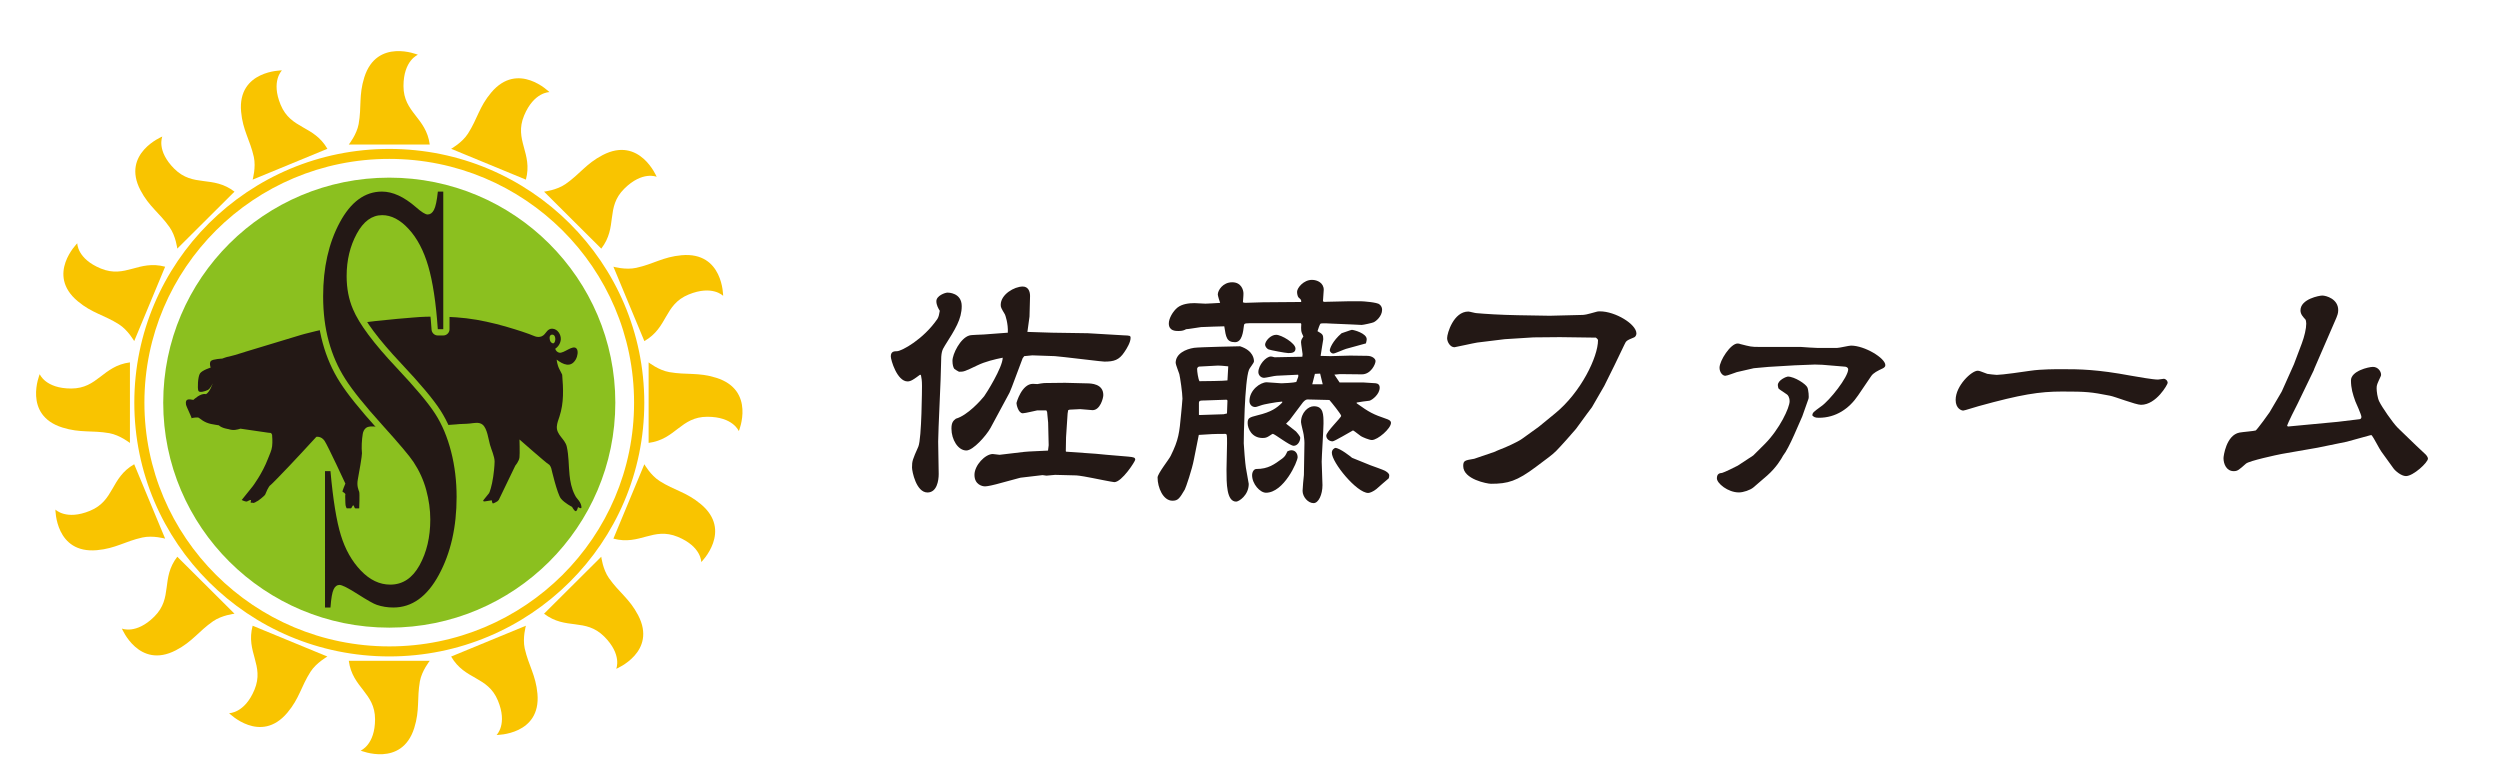 <?xml version="1.0" encoding="utf-8"?>
<!-- Generator: Adobe Illustrator 23.0.0, SVG Export Plug-In . SVG Version: 6.00 Build 0)  -->
<svg version="1.1" id="レイヤー_1" xmlns="http://www.w3.org/2000/svg" xmlns:xlink="http://www.w3.org/1999/xlink" x="0px"
	 y="0px" viewBox="0 0 416 130" style="enable-background:new 0 0 416 130;" xml:space="preserve" width="416px" height="130px">
<style type="text/css">
	.st0{fill:#8BC01F;}
	.st1{fill:#F9C400;}
	.st2{fill-rule:evenodd;clip-rule:evenodd;fill:#F9C400;}
	.st3{fill:#231815;}
	.st4{fill:#8BC01F;stroke:#8BC01F;stroke-width:2.083;stroke-linejoin:round;stroke-miterlimit:10;}
</style>
<g>
	<g>
		<path class="st0" d="M102.39,67c0,20.68-16.84,37.44-37.61,37.44S27.16,87.68,27.16,67c0-20.68,16.84-37.44,37.61-37.44
			S102.39,46.33,102.39,67"/>
		<path class="st1" d="M94.77,37.15c-7.67-7.64-18.29-12.37-30-12.37c-11.71,0-22.32,4.73-30,12.37C27.1,44.79,22.35,55.35,22.35,67
			c0,11.66,4.75,22.22,12.43,29.86c7.67,7.64,18.29,12.37,30,12.37s22.32-4.73,30-12.37c7.68-7.64,12.43-18.2,12.43-29.86
			C107.2,55.35,102.45,44.79,94.77,37.15 M93.59,95.68c-7.38,7.34-17.56,11.88-28.81,11.88c-11.25,0-21.43-4.54-28.81-11.88
			C28.59,88.34,24.03,78.21,24.03,67c0-11.2,4.56-21.33,11.93-28.68c7.38-7.34,17.56-11.88,28.81-11.88
			c11.25,0,21.43,4.54,28.81,11.88c7.37,7.34,11.93,17.47,11.93,28.68C105.52,78.21,100.96,88.34,93.59,95.68"/>
		<path class="st2" d="M58.04,24.05h13.47c-0.6-4.52-4.37-5.29-4.37-9.73c0-4.27,2.4-5.21,2.4-5.21s-6.84-2.84-8.92,3.76
			c-0.94,2.99-0.43,4.87-0.94,7.77C59.36,22.4,58.04,24.05,58.04,24.05"/>
		<path class="st2" d="M71.51,109.96H58.04c0.6,4.52,4.37,5.29,4.37,9.73c0,4.27-2.4,5.21-2.4,5.21s6.84,2.84,8.92-3.76
			c0.94-2.99,0.43-4.87,0.94-7.77C70.19,111.61,71.51,109.96,71.51,109.96"/>
		<path class="st2" d="M21.62,73.71V60.3c-4.55,0.6-5.32,4.35-9.78,4.35c-4.29,0-5.23-2.39-5.23-2.39s-2.85,6.8,3.77,8.88
			c3,0.94,4.89,0.43,7.81,0.94C19.96,72.4,21.62,73.71,21.62,73.71"/>
		<path class="st2" d="M107.93,60.3v13.4c4.54-0.6,5.32-4.35,9.78-4.35c4.29,0,5.23,2.39,5.23,2.39s2.85-6.81-3.77-8.88
			c-3-0.94-4.89-0.43-7.8-0.94C109.59,61.61,107.93,60.3,107.93,60.3"/>
		<path class="st2" d="M29.5,41.37l9.52-9.48c-3.64-2.78-6.85-0.66-10.01-3.8c-3.03-3.02-2-5.37-2-5.37s-6.85,2.8-3.64,8.93
			c1.46,2.78,3.15,3.74,4.85,6.16C29.26,39.28,29.5,41.37,29.5,41.37"/>
		<path class="st2" d="M100.05,92.64l-9.52,9.48c3.64,2.78,6.85,0.66,10.01,3.8c3.03,3.02,2,5.37,2,5.37s6.85-2.8,3.64-8.93
			c-1.46-2.78-3.15-3.74-4.85-6.16C100.29,94.73,100.05,92.64,100.05,92.64"/>
		<path class="st2" d="M39.02,102.12l-9.52-9.48c-2.79,3.62-0.67,6.82-3.82,9.96c-3.03,3.02-5.4,1.99-5.4,1.99s2.82,6.82,8.98,3.62
			c2.79-1.45,3.76-3.14,6.19-4.83C36.92,102.36,39.02,102.12,39.02,102.12"/>
		<path class="st2" d="M90.53,31.89l9.52,9.48c2.79-3.62,0.67-6.82,3.82-9.96c3.03-3.02,5.4-1.99,5.4-1.99s-2.82-6.82-8.98-3.62
			c-2.79,1.45-3.76,3.14-6.19,4.83C92.63,31.65,90.53,31.89,90.53,31.89"/>
		<path class="st2" d="M42.04,29.89l12.44-5.13c-2.29-3.95-6.08-3.22-7.78-7.32c-1.64-3.94,0.22-5.73,0.22-5.73s-7.41-0.02-6.8,6.87
			c0.28,3.12,1.47,4.66,2.12,7.54C42.62,27.86,42.04,29.89,42.04,29.89"/>
		<path class="st2" d="M87.51,104.12l-12.44,5.13c2.29,3.95,6.08,3.22,7.78,7.32c1.64,3.94-0.22,5.73-0.22,5.73s7.41,0.02,6.8-6.87
			c-0.28-3.12-1.47-4.66-2.12-7.54C86.93,106.15,87.51,104.12,87.51,104.12"/>
		<path class="st2" d="M27.48,89.63l-5.15-12.38c-3.97,2.28-3.24,6.05-7.36,7.75c-3.96,1.63-5.75-0.21-5.75-0.21
			s-0.02,7.37,6.9,6.76c3.13-0.28,4.68-1.47,7.57-2.11C25.45,89.05,27.48,89.63,27.48,89.63"/>
		<path class="st2" d="M102.07,44.38l5.15,12.38c3.97-2.28,3.24-6.05,7.36-7.75c3.96-1.63,5.75,0.22,5.75,0.22s0.02-7.37-6.9-6.76
			c-3.13,0.28-4.68,1.47-7.57,2.1C104.1,44.96,102.07,44.38,102.07,44.38"/>
		<path class="st2" d="M22.33,56.76l5.15-12.38c-4.43-1.18-6.59,2-10.71,0.3c-3.96-1.63-3.91-4.2-3.91-4.2s-5.25,5.2,0.07,9.64
			c2.41,2.01,4.35,2.26,6.85,3.84C21.3,54.92,22.33,56.76,22.33,56.76"/>
		<path class="st2" d="M107.22,77.25l-5.15,12.38c4.43,1.18,6.59-2,10.71-0.3c3.96,1.63,3.91,4.2,3.91,4.2s5.25-5.2-0.07-9.64
			c-2.41-2.01-4.35-2.26-6.85-3.84C108.25,79.09,107.22,77.25,107.22,77.25"/>
		<path class="st2" d="M54.48,109.25l-12.44-5.13c-1.18,4.41,2.01,6.56,0.3,10.66c-1.64,3.94-4.22,3.89-4.22,3.89
			s5.22,5.23,9.69-0.07c2.02-2.4,2.27-4.33,3.86-6.82C52.63,110.28,54.48,109.25,54.48,109.25"/>
		<path class="st2" d="M75.07,24.76l12.44,5.13c1.18-4.41-2.01-6.56-0.3-10.66c1.64-3.94,4.22-3.9,4.22-3.9s-5.23-5.23-9.69,0.07
			c-2.02,2.4-2.27,4.33-3.86,6.82C76.92,23.73,75.07,24.76,75.07,24.76"/>
		<path class="st3" d="M96.73,84.53c0.05-0.06,0.02-0.39-0.1-0.68c-0.13-0.32-0.36-0.61-0.36-0.61c-0.36-0.47-0.37-0.39-0.64-0.93
			c-0.52-1.02-0.75-2.18-0.86-3.31c-0.16-1.56-0.11-3.15-0.46-4.69c-0.28-1.26-1.75-1.95-1.65-3.35c0.04-0.57,0.26-1.12,0.44-1.66
			c0.75-2.29,0.64-4.58,0.45-6.94c0,0-0.07-0.18-0.46-0.92c-0.39-0.73-0.46-1.6-0.46-1.6c1.06,0.82,2.38,1.44,3.22-0.1
			c0.22-0.4,0.43-1.31,0.1-1.72c-0.61-0.76-2.13,0.87-2.92,0.66c-0.31-0.08-0.56-0.34-0.64-0.65c0.53-0.34,0.89-0.94,0.93-1.57
			c0.04-0.78-0.52-1.69-1.35-1.76c-1.01-0.08-1.05,0.95-1.85,1.27c-0.75,0.3-1.39-0.15-2.08-0.39c-0.78-0.28-1.56-0.54-2.34-0.78
			c-2.1-0.66-4.23-1.21-6.39-1.59c-4.53-0.79-9.42-0.46-9.42-0.46s-6.37,0.44-11.03,1.14c-5.19,0.78-8.73,1.83-8.73,1.83l-9.35,2.83
			c0,0,0,0.01,0,0.01c-1.25,0.39-2.45,0.75-2.66,0.77c-0.34,0.03-1.14,0.34-1.14,0.34s-1.57,0.07-1.89,0.4
			c-0.31,0.33-0.04,1.1-0.04,1.1s-1.4,0.43-1.77,0.97c-0.36,0.54-0.44,2.5-0.27,2.89c0.17,0.39,1.14,0.07,1.57-0.13
			c0.43-0.21,0.83-1.13,0.83-1.13s-0.48,1.47-1.13,1.82c-0.87-0.25-2.1,0.95-2.1,0.95c-0.72-0.13-1.39-0.26-1.23,0.77
			c0.05,0.35,1.01,2.22,0.93,2.3c0.11-0.11,1.06-0.19,1.17-0.11c1.02,0.8,1.6,1.01,2.9,1.2c0.15,0.02,0.3,0.05,0.46,0.07
			C36.92,71.26,38,71.4,38,71.4c0.88,0.3,1.5,0.08,2.01-0.07c0.66,0.1,2.77,0.4,4.6,0.67c0.13,0.02,0.3,0.04,0.49,0.05
			c0.25,0.35,0.18,0.39,0.18,0.39s0.1,1.02,0,1.83c-0.1,0.76-0.4,1.29-0.69,2.06c-0.93,2.46-2.53,4.58-2.53,4.58l-1.84,2.29
			c0,0,0.69,0.36,0.92,0.23c1.18-0.65,0.26,0.27,0.69,0.23c0.43-0.04,0.14,0.1,0.46,0c0.32-0.1,0.31-0.2,0.46-0.23
			c0.15-0.03,1.27-0.91,1.38-1.14c0.11-0.24,0.52-1.37,0.92-1.6c0.09-0.05,0.5-0.49,1.15-1.14c2.15-2.17,6.44-6.86,6.44-6.86
			s0.82-0.16,1.38,0.69c0.56,0.85,3.45,7.09,3.45,7.09s-0.58,1.33-0.46,1.37c0.12,0.04,0.53,0.32,0.46,0.46
			c-0.07,0.14,0.01,0.77,0,1.37s0.23,0.92,0.23,0.92h0.46c0,0,0,0,0.23,0c0.11,0,0.27-0.5,0.39-0.5c0.13,0,0.22,0.49,0.3,0.5
			c0.15,0.02,0.69,0,0.69,0s0.1-2.46,0-2.75c-0.1-0.28-0.44-0.99-0.23-2.06c0.21-1.06,0.72-4.05,0.69-4.35
			c-0.1-0.97-0.03-2.26,0.13-3.22c0.06-0.39,0.24-0.77,0.55-1.01c0.51-0.39,1.55-0.18,2.18-0.21c0.82-0.03,1.64-0.06,2.46-0.08
			c1.2-0.04,2.44-0.14,3.64-0.06c1,0.07,5.72-0.11,6.67-0.23c0.78-0.1,1.58-0.06,2.36-0.15c0.69-0.07,1.49-0.29,2.09,0.2
			c0.76,0.63,0.96,2.41,1.22,3.33c0.23,0.83,0.76,1.93,0.77,2.79c0,0,0,0.91-0.23,2.52c-0.23,1.6-0.6,2.62-0.69,2.75
			c-0.09,0.12-0.92,1.14-0.92,1.14s-0.23,0.27,0.23,0.23l1.14-0.18c0,0,0.06,0.48,0.17,0.52c0.11,0.04,0.76-0.35,0.76-0.35
			c0.11-0.12,0.23-0.23,0.23-0.23l2.76-5.72c0,0,0.62-0.71,0.69-1.37c0.07-0.66,0-2.97,0-2.97s4.52,3.98,4.83,4.12
			c0.3,0.14,0.46,0.69,0.46,0.69s0.99,4.29,1.61,5.03c0.61,0.75,1.84,1.37,1.84,1.37s0.37,0.7,0.61,0.72s0.39-0.68,0.39-0.68
			S96.63,84.66,96.73,84.53z M91.93,57.11c-0.27-0.12-0.39-0.28-0.46-0.69c-0.06-0.35,0.03-0.79,0.5-0.73
			C92.65,55.79,92.45,57.35,91.93,57.11z"/>
		<g>
			<path class="st4" d="M73.76,31.89v22.89h-0.91c-0.3-4.39-0.83-7.89-1.59-10.49c-0.76-2.6-1.85-4.67-3.27-6.2
				c-1.41-1.53-2.88-2.29-4.39-2.29c-1.71,0-3.12,1.03-4.24,3.1c-1.12,2.07-1.68,4.42-1.68,7.05c0,2.02,0.35,3.86,1.06,5.51
				c1.02,2.44,3.44,5.69,7.28,9.76c3.12,3.32,5.26,5.86,6.4,7.64c1.14,1.77,2.02,3.86,2.64,6.27c0.62,2.41,0.92,4.93,0.92,7.56
				c0,5.01-0.98,9.33-2.95,12.96c-1.96,3.63-4.49,5.44-7.58,5.44c-0.97,0-1.88-0.15-2.74-0.44c-0.51-0.16-1.57-0.76-3.17-1.78
				c-1.6-1.02-2.62-1.54-3.05-1.54c-0.41,0-0.74,0.24-0.97,0.73c-0.24,0.49-0.42,1.5-0.53,3.03h-0.91V78.4h0.91
				c0.43,4.75,1,8.3,1.73,10.66c0.72,2.36,1.83,4.32,3.32,5.88c1.49,1.56,3.12,2.34,4.9,2.34c2.06,0,3.68-1.07,4.87-3.22
				c1.19-2.15,1.79-4.69,1.79-7.61c0-1.63-0.23-3.27-0.68-4.93c-0.45-1.66-1.16-3.2-2.11-4.64c-0.64-0.98-2.39-3.05-5.25-6.22
				c-2.86-3.17-4.9-5.7-6.1-7.59c-1.21-1.89-2.13-3.97-2.75-6.25c-0.63-2.28-0.94-4.78-0.94-7.52c0-4.75,0.92-8.84,2.76-12.27
				c1.84-3.43,4.18-5.15,7.03-5.15c1.78,0,3.66,0.86,5.65,2.59c0.92,0.81,1.57,1.22,1.95,1.22c0.43,0,0.78-0.25,1.05-0.76
				c0.27-0.5,0.49-1.52,0.65-3.05H73.76z"/>
		</g>
		<g>
			<path class="st3" d="M73.76,31.89v22.89h-0.91c-0.3-4.39-0.83-7.89-1.59-10.49c-0.76-2.6-1.85-4.67-3.27-6.2
				c-1.41-1.53-2.88-2.29-4.39-2.29c-1.71,0-3.12,1.03-4.24,3.1c-1.12,2.07-1.68,4.42-1.68,7.05c0,2.02,0.35,3.86,1.06,5.51
				c1.02,2.44,3.44,5.69,7.28,9.76c3.12,3.32,5.26,5.86,6.4,7.64c1.14,1.77,2.02,3.86,2.64,6.27c0.62,2.41,0.92,4.93,0.92,7.56
				c0,5.01-0.98,9.33-2.95,12.96c-1.96,3.63-4.49,5.44-7.58,5.44c-0.97,0-1.88-0.15-2.74-0.44c-0.51-0.16-1.57-0.76-3.17-1.78
				c-1.6-1.02-2.62-1.54-3.05-1.54c-0.41,0-0.74,0.24-0.97,0.73c-0.24,0.49-0.42,1.5-0.53,3.03h-0.91V78.4h0.91
				c0.43,4.75,1,8.3,1.73,10.66c0.72,2.36,1.83,4.32,3.32,5.88c1.49,1.56,3.12,2.34,4.9,2.34c2.06,0,3.68-1.07,4.87-3.22
				c1.19-2.15,1.79-4.69,1.79-7.61c0-1.63-0.23-3.27-0.68-4.93c-0.45-1.66-1.16-3.2-2.11-4.64c-0.64-0.98-2.39-3.05-5.25-6.22
				c-2.86-3.17-4.9-5.7-6.1-7.59c-1.21-1.89-2.13-3.97-2.75-6.25c-0.63-2.28-0.94-4.78-0.94-7.52c0-4.75,0.92-8.84,2.76-12.27
				c1.84-3.43,4.18-5.15,7.03-5.15c1.78,0,3.66,0.86,5.65,2.59c0.92,0.81,1.57,1.22,1.95,1.22c0.43,0,0.78-0.25,1.05-0.76
				c0.27-0.5,0.49-1.52,0.65-3.05H73.76z"/>
		</g>
	</g>
	<g>
		<path class="st3" d="M153.11,62.34c-1,0.74-1.52,1.13-2.09,1.13c-1.74,0-2.79-3.56-2.79-4.16c0-0.82,0.52-0.87,1.05-0.87
			c0.78-0.04,4.36-1.95,6.71-5.38c0.22-0.35,0.3-0.82,0.39-1.34c-0.22-0.35-0.57-0.95-0.57-1.6c0-0.91,1.44-1.43,1.87-1.43
			c0.09,0,2.35,0,2.35,2.25c0,2.17-1.09,3.86-2.79,6.55c-0.48,0.78-0.65,1.08-0.65,3.12c0,2.04-0.48,11.06-0.48,12.88
			c0,0.87,0.09,4.6,0.09,5.38c0,1.13-0.31,3.08-1.87,3.08c-1.87,0-2.57-3.51-2.57-4.16c0-1.08,0.09-1.3,1.05-3.47
			c0.57-1.34,0.61-9.97,0.61-10.1c0-1-0.09-1.3-0.17-1.78L153.11,62.34z M167.7,55.36c0.09-1.52-0.44-2.99-0.48-3.04
			c-0.65-1.08-0.7-1.21-0.7-1.6c0-1.73,2.27-3.04,3.66-3.04c0.87,0,1.22,0.74,1.22,1.56l-0.09,3.43l-0.35,2.56l4.09,0.13l5.97,0.09
			L187,55.8c1,0.04,1.13,0.04,1.13,0.43c0,0.69-0.57,1.69-1.05,2.38c-0.87,1.3-1.7,1.56-3.31,1.56c-0.17,0-0.48-0.04-0.96-0.09
			l-5.62-0.65l-1.66-0.17l-3.75-0.13l-1.35,0.13l-0.26,0.35l-1.79,4.77l-0.39,0.95l-3.18,5.9c-0.7,1.26-2.88,3.73-4.01,3.73
			c-1.39,0-2.48-1.82-2.48-3.64c0-1.08,0.35-1.34,0.74-1.65c1.96-0.56,4.18-3.08,4.7-3.73c0.3-0.39,3.09-4.81,3.09-6.42
			c-1.31,0.26-2.92,0.65-4.18,1.26c-2.18,1.04-2.26,1.08-3.09,1.08c-0.17-0.09-0.7-0.39-0.78-0.48c-0.17-0.22-0.31-0.69-0.31-1.34
			c0-1.13,1.31-3.77,2.79-4.21c0.35-0.13,2.05-0.13,2.4-0.17L167.7,55.36z M174.5,74.09l-0.09-3.77l-0.13-1.34l-0.04-0.43
			l-0.13-0.26h-1.52c-0.09,0-2,0.48-2.4,0.48c-0.74,0-1.05-1.43-1.05-1.69c0-0.09,0.87-3.21,2.74-3.21c0.09,0,0.65,0.04,0.74,0.04
			c0.17-0.04,1-0.17,1.13-0.17l3.48-0.04l3.57,0.09c0.83,0,2.79,0.09,2.79,1.95c0,0.52-0.52,2.51-1.79,2.51
			c-0.3,0-1.74-0.17-2.05-0.17c-0.26,0-1.52,0.09-1.79,0.09l-0.22,0.09l-0.09,0.56l-0.26,3.95l-0.04,2.3l0.04,0.09l4.97,0.35
			l1.79,0.17l3.57,0.3c1,0.09,1.18,0.17,1.18,0.52c0,0.26-2.22,3.73-3.48,3.73c-0.22,0-3.27-0.61-3.66-0.69
			c-0.35-0.09-2.31-0.43-2.66-0.43l-3.53-0.09c-0.22,0-1.22,0.13-1.44,0.13c-0.09,0-0.57-0.09-0.65-0.09l-3.66,0.43l-0.35,0.09
			l-3.7,1c-1.35,0.35-1.74,0.35-1.92,0.35c-0.35,0-1.7-0.26-1.7-1.91c0-1.6,1.79-3.47,3.05-3.47c0.17,0,0.96,0.13,1.13,0.13
			c0.13,0,3.53-0.43,4.05-0.48c0.65-0.09,3.44-0.17,4.01-0.22L174.5,74.09z"/>
		<path class="st3" d="M198.67,76.43c-0.3,1.65-1.35,4.73-1.52,5.03c-0.87,1.47-1.13,1.86-2.05,1.86c-1.57,0-2.48-2.21-2.48-3.86
			c0-0.65,1.92-3.04,2.18-3.6c1.35-2.73,1.44-3.82,1.74-7.02c0.04-0.52,0.22-2.17,0.22-2.51c0-0.91-0.39-3.56-0.52-4.08
			c-0.09-0.3-0.61-1.6-0.61-1.86c0-1.56,1.7-2.3,3.05-2.51c0.83-0.13,7.62-0.26,7.67-0.26c2.27,0.74,2.31,2.21,2.31,2.52
			c0,0.26-0.78,1.17-0.83,1.39c-0.74,1.86-0.87,11.32-0.87,12.23c0,0.43,0.26,3.56,0.35,4.03c0.13,0.65,0.48,2.69,0.48,2.73
			c0,1.91-1.66,2.95-2.09,2.95c-1.61,0-1.61-3.03-1.61-5.33c0-0.69,0.09-3.77,0.09-4.38c0-1.39,0-1.56-0.3-1.56
			c-2.05,0-2.35,0.04-4.4,0.17L198.67,76.43z M216.49,50.25l0.04-0.09c-0.04-0.3-0.04-0.3-0.44-0.65c-0.17-0.17-0.26-0.65-0.26-0.95
			c0-0.65,1.09-1.99,2.48-1.99c0.91,0,1.96,0.52,1.96,1.65c0,0.3-0.13,1.6-0.13,1.91c0.13,0.09,0.22,0.13,0.52,0.09l3.79-0.09h2
			c0.35,0,2.74,0.17,3.09,0.52c0.35,0.26,0.44,0.61,0.44,0.91c0,1.04-1,1.91-1.44,2.08c-0.17,0.09-1.7,0.43-1.96,0.43
			c-0.3,0-1.61-0.09-1.87-0.09l-3.09-0.13c-0.26-0.04-1.7-0.09-1.87,0c-0.13,0.04-0.44,1-0.52,1.26c0.83,0.48,0.96,0.56,0.96,1.34
			c0,0.04-0.39,2.34-0.44,2.77l1.65,0.04l3.27-0.09c0.3,0,2.4,0.04,2.83,0.04c0.83,0,1.39,0.48,1.39,0.87
			c0,0.52-0.78,2.21-2.27,2.21l-3.66-0.04l-0.92,0.09l0.87,1.3h3.92c0.31,0,1.74,0.13,2.05,0.13c0.39,0.04,0.7,0.22,0.7,0.74
			c0,1.08-1.22,2.04-1.7,2.17c-0.35,0.04-1.83,0.22-2.13,0.3v0.13c2.13,1.52,2.7,1.82,4.97,2.6c0.26,0.09,0.74,0.26,0.74,0.65
			c0,0.95-2.22,2.86-3.18,2.86c-0.44,0-1.57-0.48-1.83-0.65c-0.22-0.13-1.09-0.87-1.31-0.95c-0.57,0.3-3.09,1.82-3.4,1.82
			c-0.52,0-1.05-0.39-1.05-0.95c0-0.65,2.48-2.99,2.48-3.29c0-0.26-1.61-2.25-1.96-2.64l-3.66-0.09c-0.3,0-0.57,0.3-0.74,0.48
			l-2.22,2.95L214,70.5c0.04,0,1.48,1.17,1.66,1.3c0.04,0.04,0.7,0.78,0.7,1.04c0,0.61-0.44,1.34-1.09,1.34
			c-0.65,0-3.18-1.99-3.48-1.99c-0.04,0-0.13,0.04-0.65,0.39c-0.35,0.22-0.57,0.3-1.05,0.3c-1.79,0-2.48-1.56-2.48-2.47
			c0-0.87,0.26-0.95,1.61-1.3c2.35-0.56,3.22-1.21,4.14-2.12v-0.17c-1.18,0.09-3.27,0.52-3.31,0.56c-1,0.35-1.09,0.35-1.18,0.35
			c-0.61,0-0.96-0.48-0.96-1c0-1.82,1.79-3.12,2.87-3.12c0.39,0,2.09,0.17,2.44,0.17c0.43,0,2.05-0.09,2.48-0.22
			c0.35-0.87,0.39-0.95,0.31-1.21l-3.57,0.17c-0.35,0-1.79,0.35-2.09,0.35c-0.57,0-0.96-0.48-0.96-0.95c0-1.17,1.26-2.6,2.09-2.6
			c0.13,0,0.26,0.04,0.61,0.13l4.62-0.09c0-0.09,0.04-0.35,0.04-0.43c0-0.13-0.26-1.69-0.26-1.99c0-0.39,0.17-0.61,0.39-0.95
			c-0.44-0.87-0.39-1.08-0.35-2.08l-0.09-0.13h-7.4c-1.83,0-2-0.04-2.05,0.39c-0.13,1.04-0.31,2.77-1.48,2.77
			c-1.39,0-1.52-0.82-1.79-2.64c-0.04,0-3.48,0.09-3.88,0.13c-0.39,0.04-2.13,0.35-2.48,0.35c-0.3,0.17-0.61,0.3-1.26,0.3
			c-0.48,0-1.61,0-1.61-1.26c0-0.82,0.65-1.99,1.44-2.64c0.78-0.61,1.92-0.74,2.83-0.74c0.31,0,1.61,0.09,1.83,0.09
			c0,0,2.05-0.09,2.44-0.13c-0.09-0.22-0.39-1.21-0.39-1.39c0-0.69,0.83-2.04,2.4-2.04c1.52,0,1.87,1.3,1.87,1.86
			c0,0.22,0,0.35-0.09,1.47c0.13,0.04,0.22,0.09,0.39,0.09c0.48,0,2.48-0.09,2.92-0.09L216.49,50.25z M204.38,60.96
			c-0.91-0.09-1.31-0.13-1.7-0.13c-0.09,0-3.14,0.17-3.18,0.17c-0.22,0.09-0.3,0.26-0.3,0.39c0,0.43,0.17,1.65,0.39,2.04
			c0.83,0,4.14-0.04,4.66-0.13L204.38,60.96z M204.25,66.64l-0.13-0.13l-3.75,0.13c-0.61,0-0.87,0-0.87,0.43v1.95l0.09,0.04
			l4.01-0.13l0.57-0.13L204.25,66.64z M214.88,74.92c0.83,0,1.05,0.78,1.05,1.13c0,0.78-2.31,5.94-5.27,5.94
			c-1,0-2.31-1.47-2.31-2.91c0-0.56,0.31-1.04,0.7-1.04c2,0,3.01-0.78,4.31-1.73c0.48-0.39,0.52-0.48,0.87-1.21
			C214.57,74.96,214.7,74.92,214.88,74.92z M212.35,55.71c0.87,0,3.22,1.39,3.22,2.3c0,0.74-0.74,0.74-1.22,0.74
			c-0.39,0-2.96-0.48-3.27-0.61c-0.3-0.13-0.57-0.52-0.57-0.78C210.52,56.75,211.43,55.71,212.35,55.71z M220.23,70.5
			c0,1-0.3,5.42-0.3,6.33c0,0.61,0.13,3.34,0.13,3.9c0,1.56-0.65,2.99-1.48,2.99c-0.92,0-1.83-1.04-1.83-2.04
			c0-0.43,0.17-2.25,0.22-2.64c0-0.17,0.09-5.07,0.09-5.33c0-0.56-0.09-1-0.13-1.39c-0.04-0.35-0.44-1.78-0.44-2.08
			c0-1.56,1.18-2.64,2.13-2.64C220.23,67.59,220.23,68.98,220.23,70.5z M219.67,62.17l-0.87,0.04l-0.44,1.73h1.74L219.67,62.17z
			 M224.98,54.89c0.26,0,2.44,0.56,2.44,1.56c0,0.17-0.04,0.35-0.13,0.69c-0.57,0.17-2.22,0.61-3.31,0.91
			c-0.35,0.09-1.83,0.78-2.13,0.78c-0.26,0-0.57-0.26-0.57-0.56c0-0.26,0.44-1.52,1.96-2.82C224.68,54.97,224.81,54.89,224.98,54.89
			z M228.07,77.43c0.35,0.13,2.09,0.74,2.4,0.91c0.35,0.22,0.7,0.43,0.7,0.78c0,0.17-0.04,0.39-0.09,0.48
			c-0.35,0.26-1.74,1.52-2.05,1.78c-0.48,0.39-1.09,0.65-1.35,0.65c-1.92,0-6.06-5.07-6.06-6.68c0-0.52,0.35-0.74,0.57-0.82
			c0.74,0,2.66,1.52,2.79,1.65L228.07,77.43z"/>
		<path class="st3" d="M259.57,56.1l-4.4,0.04l-4.79,0.3l-4.57,0.56c-0.61,0.09-3.66,0.78-3.79,0.78c-0.7,0-1.22-0.87-1.22-1.52
			c0-0.82,1.09-4.42,3.53-4.42c0.22,0,1.13,0.26,1.31,0.26c1.39,0.13,4.05,0.3,6.93,0.35l5.31,0.09l5.18-0.13
			c0.65,0,0.83-0.04,2.7-0.56c0.17-0.04,0.3-0.04,0.48-0.04c2.53,0,6.06,2.12,6.06,3.68c0,0.17-0.09,0.52-0.39,0.65
			c-1.26,0.52-1.31,0.56-1.61,1.21l-1.65,3.43l-1.7,3.43l-2.05,3.55l-0.78,1.04l-1.87,2.56c-0.3,0.39-2.7,3.08-3.27,3.64
			c-0.52,0.52-0.61,0.56-1.26,1.08l-2.13,1.6c-3.18,2.38-4.66,2.82-7.49,2.82c-0.61,0-4.62-0.74-4.62-2.95
			c0-0.91,0.26-0.95,1.83-1.21l3.31-1.13c0.35-0.13,0.83-0.39,1.13-0.48c0.65-0.22,2.83-1.21,3.49-1.69l2.53-1.82l0.3-0.22l2.7-2.21
			c4.31-3.51,7.14-9.41,7.14-12.18c0-0.17-0.26-0.35-0.35-0.43L259.57,56.1z"/>
		<path class="st3" d="M299.9,69.28l-1.35,3.08c-0.65,1.47-1.39,2.91-1.83,3.43c-0.3,0.56-1.13,1.99-2.66,3.34l-2.31,1.99
			c-0.52,0.43-1.66,0.82-2.4,0.82c-1.83,0-3.66-1.52-3.66-2.34c0-0.78,0.44-0.87,0.87-0.91c0.26-0.04,2.4-1.08,2.61-1.21l2.57-1.69
			l1.87-1.86c2.53-2.52,4.18-6.11,4.18-7.15c0-0.69-0.3-1.08-0.48-1.17c-1.09-0.74-1.18-0.78-1.39-1c-0.04-0.22-0.09-0.39-0.09-0.52
			c0-0.87,1.48-1.43,1.65-1.43c1.13,0,3.05,1.26,3.27,1.82c0.17,0.35,0.3,1.65,0.17,1.91L299.9,69.28z M303.25,60.7l-1.26-0.04
			l-3.35,0.13l-4.36,0.26l-2.44,0.22l-2.83,0.65c-0.3,0.09-1.61,0.61-1.92,0.61c-0.48,0-0.96-0.61-0.96-1.34
			c0-1.17,1.83-4.03,3.01-4.03c0.17,0,0.35,0.04,0.44,0.09c1.7,0.43,1.79,0.48,3.14,0.48h6.93c0.44,0.04,2.44,0.17,2.83,0.17h3.18
			c0.39,0,2-0.39,2.35-0.39c2.27,0,5.71,2.08,5.71,3.25c0,0.26-0.17,0.39-0.39,0.52c-0.92,0.43-1.61,0.78-1.96,1.3l-2.18,3.21
			c-1.48,2.21-3.7,3.73-6.53,3.73c-0.65,0-0.83-0.13-1.09-0.39c0.04-0.48,0.17-0.56,1.48-1.52c1.39-0.95,4.49-4.86,4.49-6.16
			c0-0.17-0.17-0.39-0.48-0.43L303.25,60.7z"/>
		<path class="st3" d="M329.08,61.69c0.3,0,0.44,0.09,1.61,0.52c0.13,0.04,1.44,0.17,1.57,0.17c0.83,0,4.53-0.52,5.62-0.69
			c1.74-0.26,4.27-0.26,5.14-0.26c3.09,0,5.97,0.04,11.54,1.08c1.31,0.22,3.66,0.65,4.53,0.65c0.17,0,0.83-0.13,0.96-0.13
			c0.3,0,0.65,0.3,0.65,0.69c0,0.22-1.87,3.64-4.44,3.64c-0.87,0-4.4-1.39-5.18-1.52c-3.14-0.61-3.83-0.69-7.93-0.69
			c-3.79,0-6.84,0.48-13.9,2.43c-0.39,0.09-2.35,0.74-2.57,0.74c-0.26,0-1.26-0.3-1.26-1.78C325.42,64.17,328.08,61.69,329.08,61.69
			z"/>
		<path class="st3" d="M385.1,61.35l-0.09,0.26l-2.7,5.59c-0.3,0.61-1.61,3.12-1.74,3.68l0.17,0.09l8.28-0.78l3.57-0.43
			c0.26,0,0.35-0.22,0.35-0.39c0-0.35-0.92-2.38-1-2.56c-0.44-1.21-0.74-2.21-0.74-3.51c0-1.56,2.92-2.25,3.66-2.25
			c0.83,0,1.35,0.74,1.35,1.3c0,0,0,0.13-0.04,0.22c-0.61,1.34-0.7,1.47-0.7,2.04c0,0.48,0.13,1.6,0.44,2.21
			c0.44,0.91,2.22,3.51,3.09,4.38l2.96,2.86c0.48,0.43,1.22,1.13,1.66,1.56c0.22,0.22,0.39,0.52,0.39,0.69
			c0,0.65-2.44,2.91-3.66,2.91c-0.78,0-1.79-0.87-2.09-1.3l-2-2.77c-0.3-0.39-1.31-2.38-1.61-2.73h-0.22l-3.92,1.08l-4.88,1
			l-5.97,1.04c-0.7,0.13-5.36,1.13-5.92,1.6c-1.18,1.04-1.39,1.26-2.05,1.26c-1.22,0-1.7-1.21-1.7-2.17c0-0.3,0.44-3.82,2.66-4.25
			c0.44-0.09,2.53-0.26,2.7-0.35c0.26-0.17,2.22-2.86,2.31-3.03l1.96-3.34l0.09-0.17l2-4.47l1.31-3.47
			c0.44-1.17,0.74-2.47,0.74-3.29c0-0.09-0.04-0.61-0.13-0.69c-0.39-0.43-0.83-0.87-0.83-1.52c0-1.91,3.18-2.47,3.62-2.47
			c0.65,0,2.66,0.56,2.66,2.43c0,0.56-0.17,0.91-0.3,1.26L385.1,61.35z"/>
	</g>
</g>
</svg>
